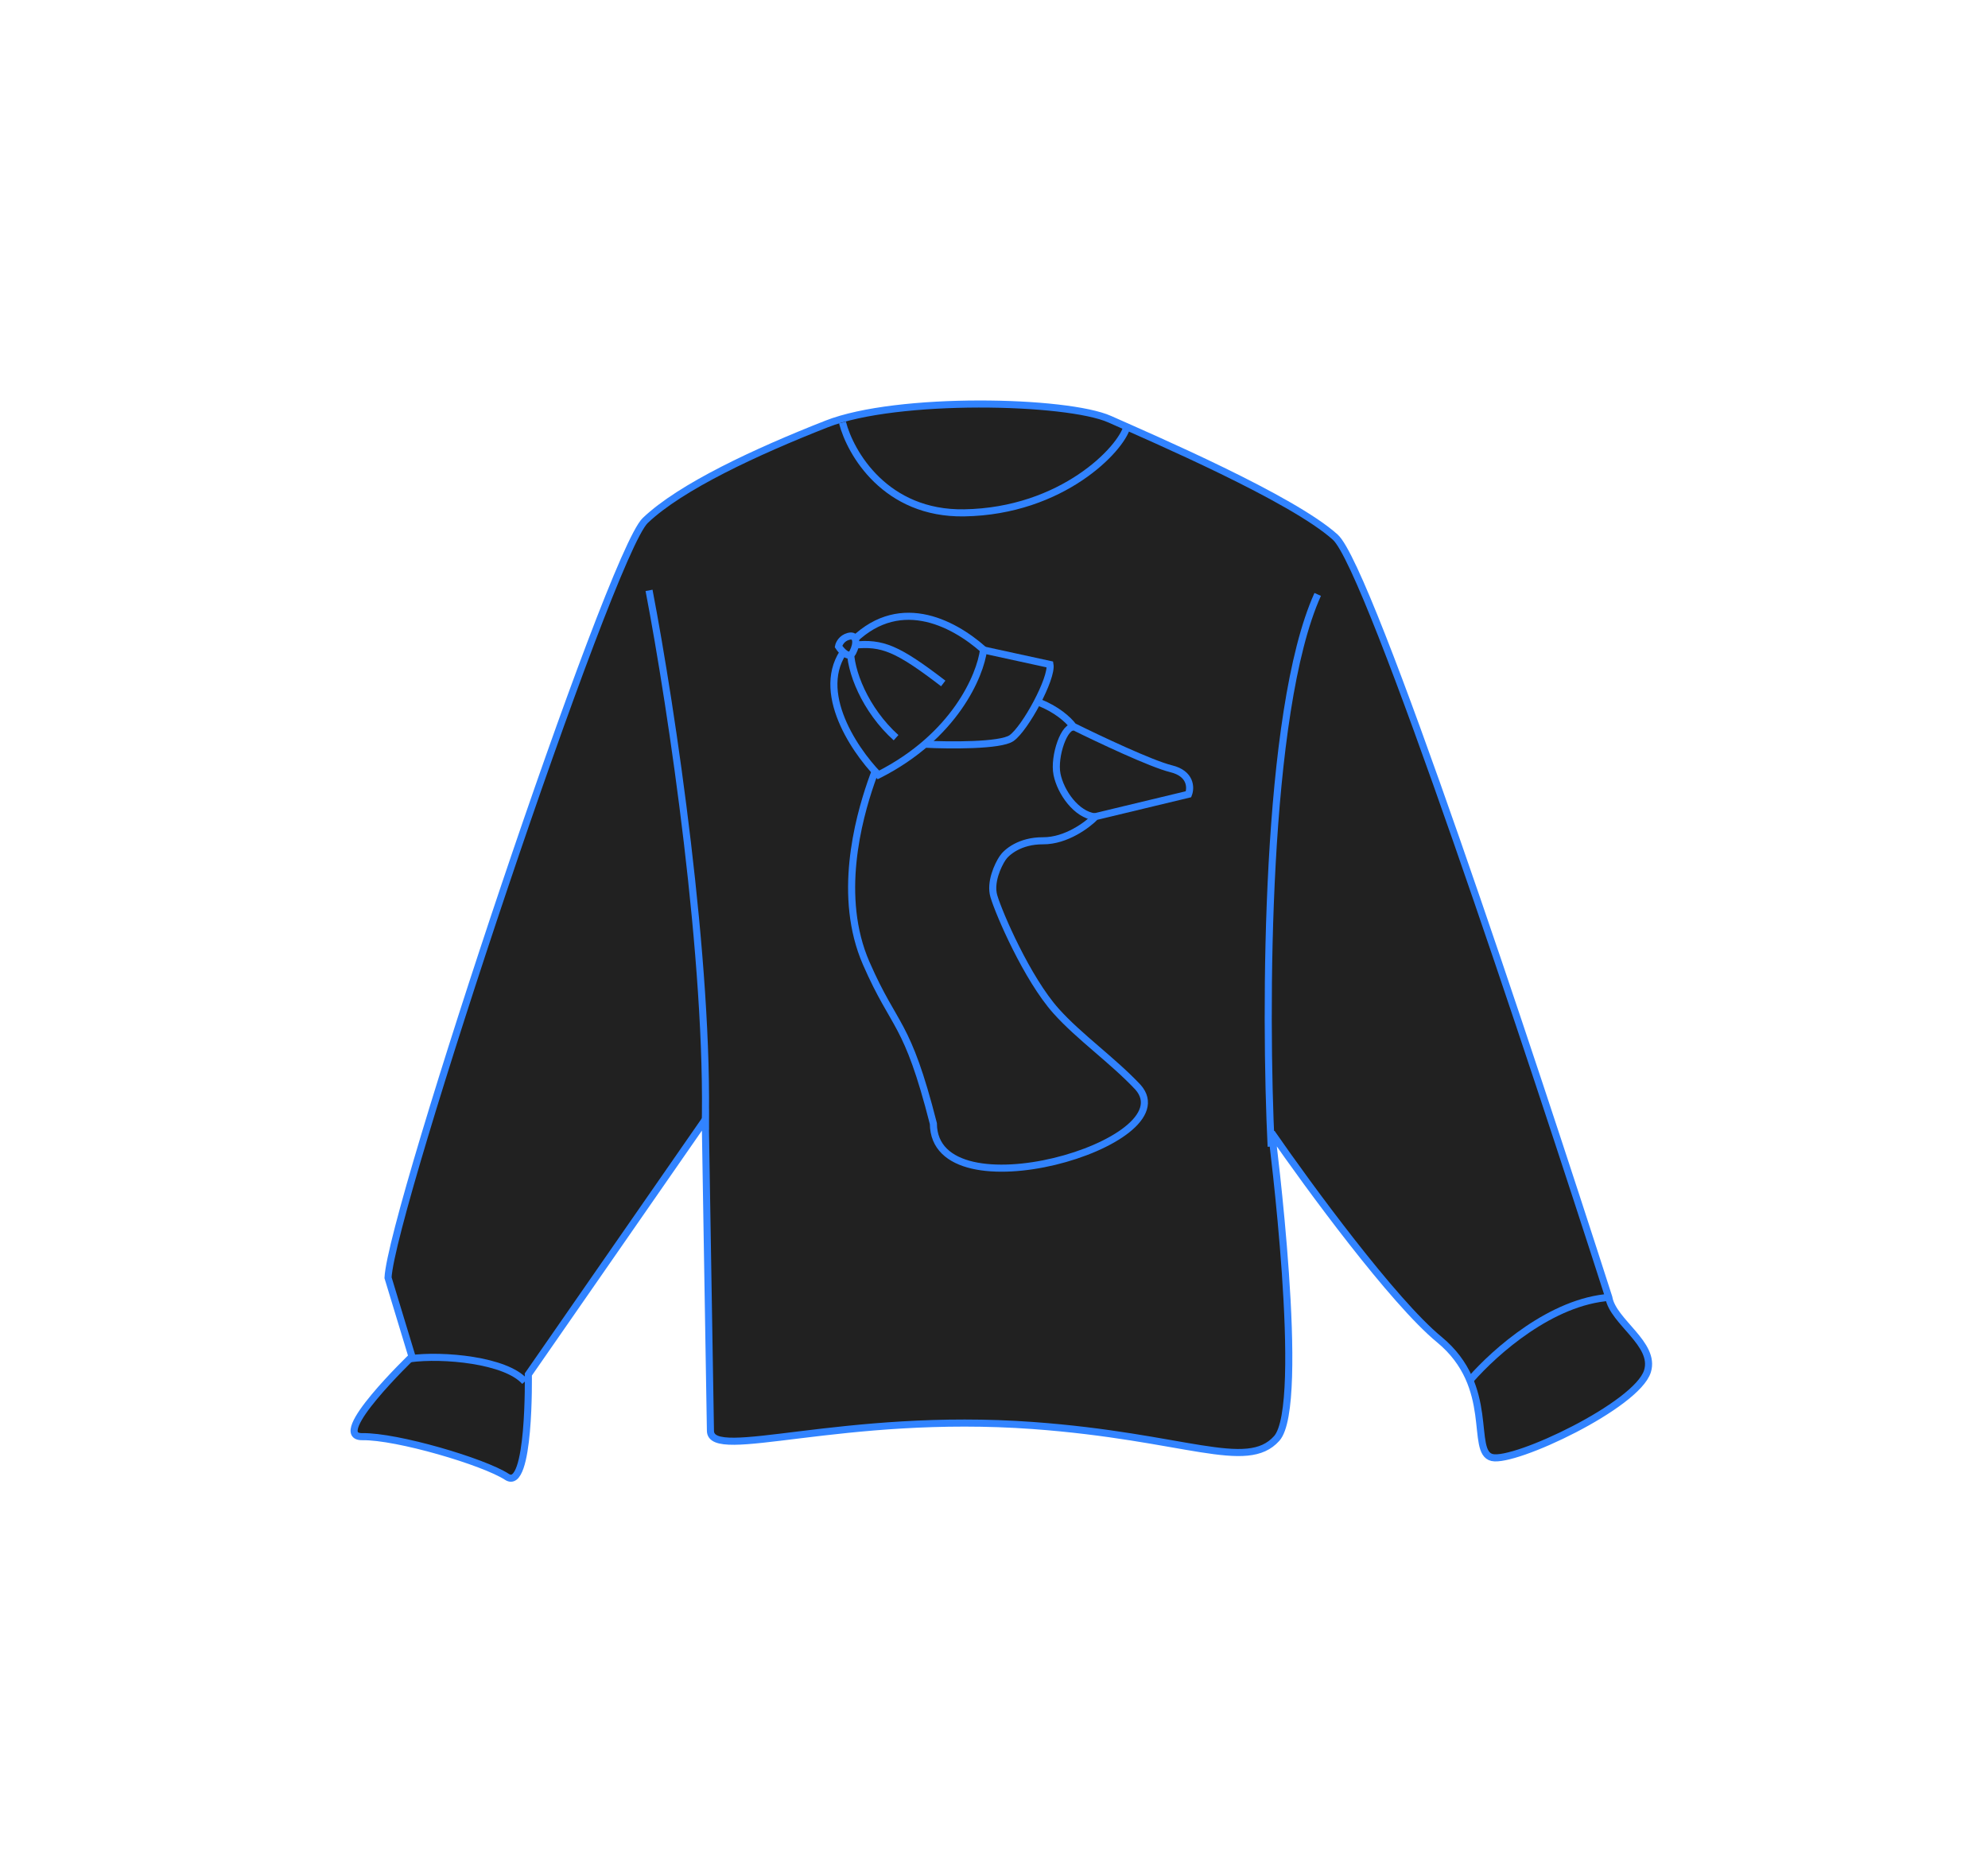 <?xml version="1.0" encoding="UTF-8"?> <svg xmlns="http://www.w3.org/2000/svg" width="499" height="470" viewBox="0 0 499 470" fill="none"> <path d="M97.398 320.659C98.251 303.593 153.067 139.11 161.962 130.625C170.857 122.14 189.814 113.341 207.52 106.388C225.225 99.436 267.814 100.413 278.551 105.208C289.288 110.004 324.353 125.052 335.173 134.82C343.829 142.634 384.845 266.495 403.827 325.625C404.876 331.766 415.676 337.298 413.517 344.154C410.817 352.725 380.241 367.118 374.535 365.791C368.829 364.465 375.66 348.01 361.254 336.171C349.728 326.699 328.404 297.638 319.182 284.292C319.182 284.292 327.974 352.609 320.457 361.006C312.939 369.402 297.428 360.535 259.299 357.758C211.637 354.287 178.453 366.917 178.324 359.103L177.026 280.969L132.616 344.942C132.616 344.942 133.106 374.452 127.242 370.638C121.379 366.824 99.585 360.411 90.955 360.555C82.325 360.698 103.411 340.453 103.411 340.453L97.398 320.659Z" fill="#212121" stroke="#3183FF" stroke-width="1.778"></path> <path d="M211.469 106.036C213.436 113.73 222.3 129.036 242.016 128.708C266.661 128.299 281.486 112.599 282.866 107.057" stroke="#3183FF" stroke-width="1.778"></path> <path d="M162.914 148.164C168.684 178.22 178.115 241.809 177 283.521" stroke="#3183FF" stroke-width="1.778"></path> <path d="M319.068 287.752C317.429 253.833 317.471 178.632 330.747 149.178" stroke="#3183FF" stroke-width="1.778"></path> <path d="M102.911 340.997C111.165 339.88 126.952 341.316 131.744 346.723" stroke="#3183FF" stroke-width="1.778"></path> <path d="M369.153 346.198C375.331 339.171 389.461 326.573 404.173 325.573" stroke="#3183FF" stroke-width="1.778"></path> <path d="M261.805 211.007C255.973 210.974 252.606 213.895 251.652 215.359C250.496 217.092 248.441 221.429 249.464 224.911C250.741 229.264 257.818 245.61 265.071 253.725C270.873 260.217 279.285 266.085 285.643 272.857C298.073 286.892 234.446 305.433 234.281 281.984C227.582 255.764 224.73 258.46 217.432 241.766C210.135 225.071 215.444 205.666 218.61 196.444C221.775 187.222 226.572 178.569 243.961 175.077C257.873 172.283 266.722 178.732 269.408 182.306C275.52 185.341 288.988 191.716 293.964 192.929C298.941 194.142 298.944 197.699 298.323 199.326L274.995 204.932C273.028 206.971 267.637 211.039 261.805 211.007Z" stroke="#3183FF" stroke-width="1.778"></path> <path d="M269.75 182.536C267.215 181.628 264.413 189.847 265.316 194.328C266.219 198.809 270.161 204.467 274.85 205.008" stroke="#3183FF" stroke-width="1.778"></path> <path d="M253.908 185.239C251.149 187.189 238.245 187.073 232.137 186.771L246.368 163.018L263.549 166.759C264.15 170.256 257.357 182.801 253.908 185.239Z" fill="#212121" stroke="#3183FF" stroke-width="1.778"></path> <path d="M213.169 161.784C203.6 172.089 214.061 187.877 220.488 194.482C239.662 184.784 246.073 169.481 246.881 163.042C239.039 156.115 225.129 148.903 213.169 161.784Z" fill="#212121" stroke="#3183FF" stroke-width="1.778"></path> <path d="M213.469 162.494C213.22 168.24 217.187 178.19 224.913 185.134" stroke="#3183FF" stroke-width="1.778"></path> <path d="M214.289 161.924C221.478 161.145 225.319 162.763 236.758 171.524" stroke="#3183FF" stroke-width="1.778"></path> <path d="M214.068 163.703C213.151 165.48 211.287 163.471 210.471 162.244C210.589 161.589 211.256 160.165 212.977 159.705C215.128 159.13 215.216 161.481 214.068 163.703Z" fill="#212121" stroke="#3183FF" stroke-width="1.778"></path> </svg> 